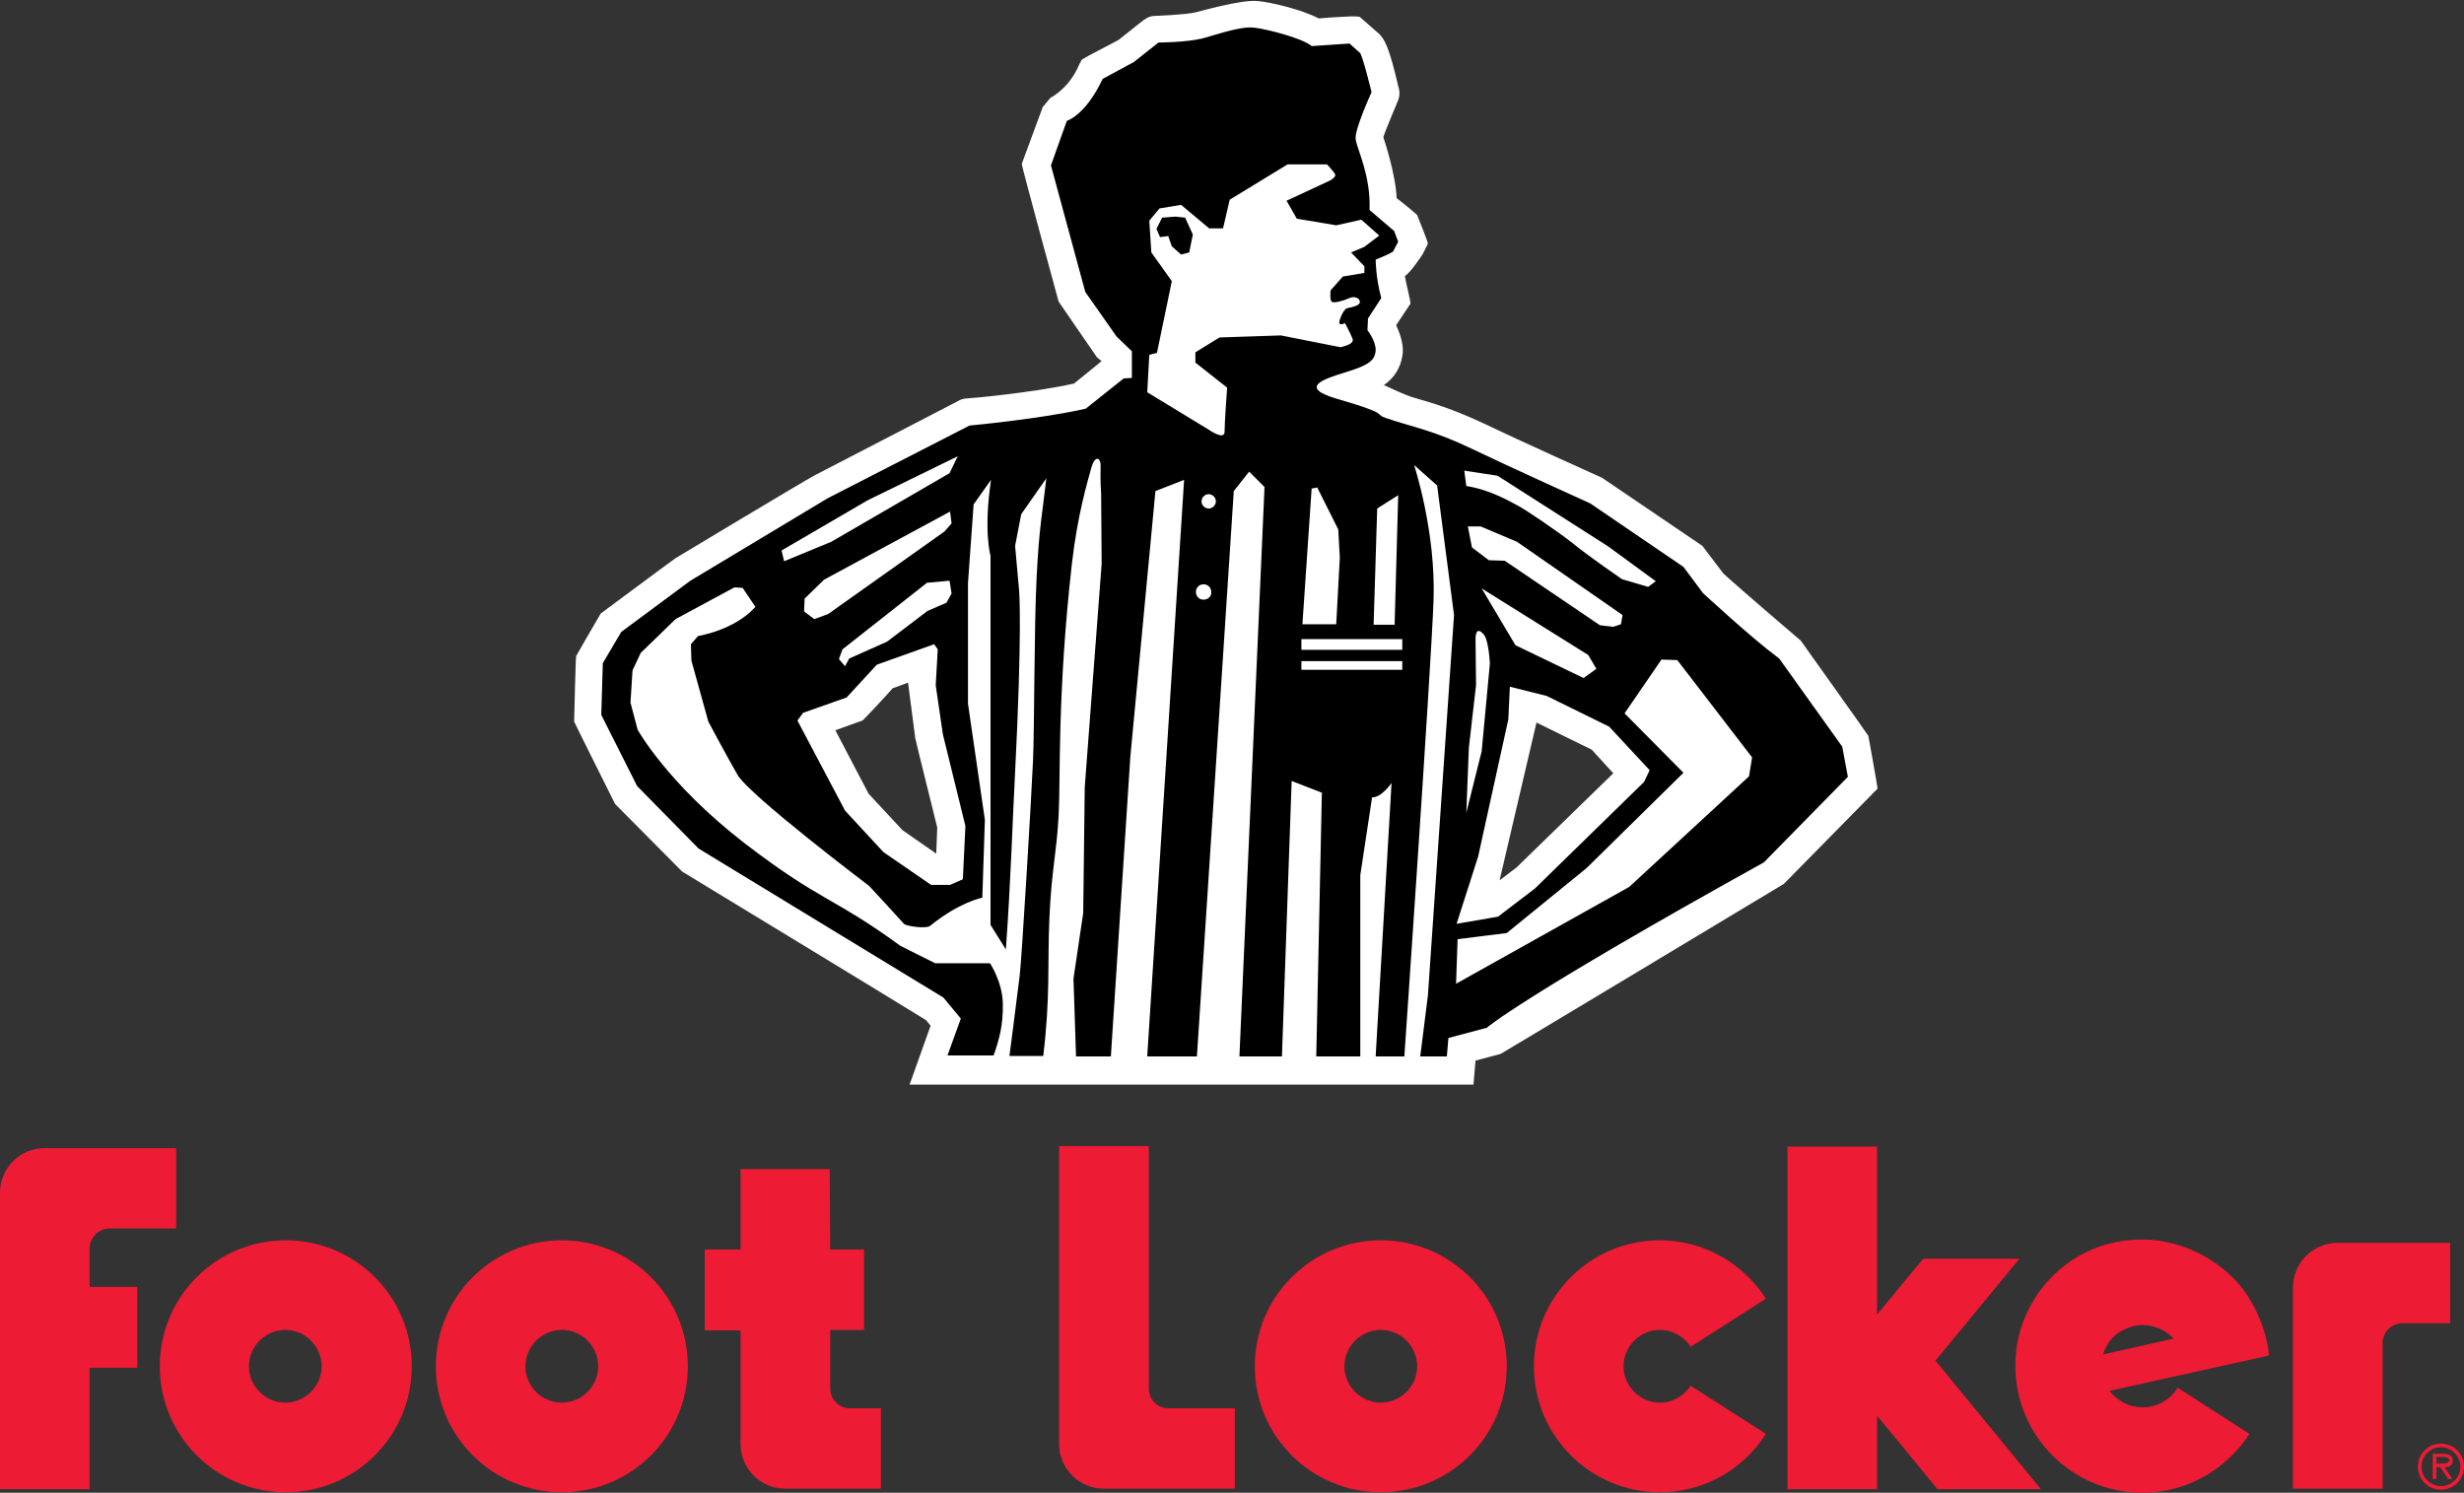 <svg id="Layer_1" xmlns="http://www.w3.org/2000/svg" xmlns:xlink="http://www.w3.org/1999/xlink" viewBox="0 0 481.1 291.5" enable-background="new 0 0 481.1 291.5"><rect x="0" y="0" width="481.1" height="291.5" fill="#333333" stroke="none"/><g><g><g><g><g><path fill="#fff" d="M364.8 143.7c0-.1-13.2-18.6-13.2-18.6s-11.5-9.8-15.1-13.1l-4.1-5.4-19.6-13.3s-16-7.2-23.3-10.7c-6-2.8-9.8-3.9-13.6-5-1.2-.3-4.6-1.9-5.7-2.4 1.9-1.3 3.4-3.3 3.7-6.4.1-2-.7-4-1.3-5.3l2.8-4.2c.1-.2-1-4.6-1.1-5.4 1.1-.6 3.5-4.3 3.5-4.3l1-2c.1-.2-2.1-5.6-2.1-5.6.0-.1-2.8-2.4-4-3.3-.2-4.8-2.5-11.6-2.6-11.9.3-1.1 2.8-7 2.8-7 .5-1.1.4-2.1.1-3-1.7-7.3-2.6-9.4-4.2-10.6l-3.3-2.9c-.2-.1-1.7-.1-1.7-.1s-4.4.2-6.3.4c-3.5-1.8-9.5-3.2-12-3.4-3.1-.3-11.2 2-12 2.2-2.1.5-7.9.7-7.9.7-1.3.0-2 .6-2.8 1.2.0.0-3.4 2.7-4.4 3.5l-5.7 3s-1.4.8-1.4.8c-.2.1-.9 1.7-.9 1.7-2 4.2-5.3 5.8-5.3 5.8l-1 1.2-.5.6L199.5 32c-.1.2 7.2 26.9 7.2 26.9l7.5 10.9c.1.0.4.4.9.7-1.4 1.2-4.2 3.4-5.4 4.4-8.1 1.8-20.3 2.9-20.9 2.9h-.3.4c-.9.0-1.5.3-2 .6l-27.8 14.4c-2.1 1.1-27.2 16.2-27.2 16.2-.2.1-14.6 10.8-14.6 10.8-.1.1-4.8 8.3-4.8 8.3-.1.1-.4 12.8-.4 12.8.0.1 8 16.1 8 16.1l13.1 13.2s42.3 25.7 47.6 29l.9 1.1-4.1 11.5h110.1l.4-4.7 4.9-1.3c.1.0 55.3-33.2 55.3-33.2.1-.1 18.3-18.6 18.3-18.6C366.6 153.6 364.8 143.7 364.8 143.7zM174.3 134.4l3-1.1 1.4 10.8c0 .2 4.3 17.5 4.3 17.5l-.2 5.1-6.6-4.6-6.6-7.1-6.5-12.4 5.3-1.9C168.4 140.8 173 135.9 174.3 134.4zm121.8 35-3.3 2.5 7.2-30.8 10.8 5.3 4.2 4.6-18.9 18.4zM299.8 140.8C299.8 140.7 299.8 140.7 299.8 140.8c0-.1.0.0.0.0zM268.6 6zm-62 12.5z"/></g><path d="M359.7 145.8l-12.3-17.2c-5.3-3.9-14.9-12.8-14.9-12.8l-3.8-5.1-18.2-12.4s-15.7-7.1-23.2-10.7c-7.5-3.6-11.5-4.2-16.5-5.9-2.8-.9 1.1-.7-9.7-3.8-7.5-2.2-3-3.8 1.6-5.2s5.7-2.3 5.9-4.2c.1-1.9-1.6-4-1.6-4l.1-2.3 2.6-4c-1.1-4-1.1-7.5-1.1-7.5 3-1.2 3.4-1.6 3.4-1.6l1-1.9-.8-2.1-4.8-4.1c.3-6.7-2.5-12-2.7-13.8-.3-1.8 3.1-9.2 3.1-9.2s-1.8-7.4-2.3-7.7l-2-1.8L256.1 9c-1.5-1.4-8.5-3.3-11.2-3.6s-6.8 1.2-10.1 2.1c-3.3.8-8.6.8-8.6.8l-4.8 3.8-6.1 3.3c-3.4 7.2-7 8.2-7 8.2l-3.1 8.7 6.7 24.7 6.1 8.7 3 2.9v5.2l-1.6.1-7.4 5.9c-8.7 2-22.7 3.3-22.7 3.3l-27.7 14.2-26.8 16.1-13.5 10-3.6 6.1-.3 10.1 7 13.9 12 12.2 47.8 29.1 3.4 4.1-2.6 7.2h9c1.1-3.1 1.9-6 1.8-10.2s-2.5-7.8-2.5-7.8h-10.7l-6.8-3.4c-13.3-9.7-15.4-8.5-30.5-20.1-15-11.6-20.8-22.1-20.8-22.1l-1.4-5.3.4-6.3 1.6-3.4 6.8-6.6 11.5-6.2 1.6.1 2.5 3.7c-4.1 4.6-11.2 5.7-11.2 5.7l-1.4 1.6L135 129l3.3 11.9s3.4 6.4 5.7 10.4c2.3 4 25.7 21.7 25.7 21.7s6.3 6.8 6.8 7.4c.5.5 4.4 1 5.1.4 5.8-4.7 10.2-5.5 10.2-5.5l.5-15.2-3.3-22.7v-23.5l1.1-15.4 3.4-4.8c-1.5 10.1-.1 14.8-.1 14.8v72.1l3 4.8c1-14 1.3-25.4 1.8-34.6 1.4-27.5.8-35.3.8-35.3l-.8-8.9 1.2-6.2 4.9-7c-.8 7.1-1.4 9.4-1.9 19.4s-.4 28.6-.7 35.7c-.3 7.1-2.2 38.7-2.6 42s-2 15.7-2 15.7h6.6c1.4-11.8.8-17.5 1.2-26.9.4-9.4 1.4-12.6 1.8-20s-.3-23.6 2.6-49.3c1.1-9.5 3-15.8 3.8-18.7.7-2.5 1.9-2 1.8-.1-.1 2.5.1 5.2.1 5.2l.1 13.7-3.3 43.6-.3 24.6-1.9 12.8.5 15.2h6.8l3.8-58.5 4.9-51.9 5.6-2.2-7.2 112.6h9.7l7.2-110.4 3-3.8 3 3L242 206.3h8.3l1.9-53.8 5.9 2.3-1.1 51.5h8.6v-35.4l2.3-15.2c1.8.1 3.8-2.8 3.8-2.8l-3.1 53.4h5.6s5.2-75.4 5.7-89c.5-13.5-3.8-26.5-3.8-26.5l4.5 4 3.3 25.3-5.1 74.3-1.5 11.9h5.2l.3-3.6 7.5-2s6.7-6 54.1-32.3l16.4-16.7L359.7 145.8zM152.6 107.5l16.8-9.8 17.6-8.6-1.6 3.3-23.1 13.4-9.2 3.8L152.6 107.5zm11.9 19.3 16.5-13 4.4-.4.4 2.5-1 1.8-3.7 1.6-7.9 6-7.4 3.3-.8 1.5-1.2-1.4L164.5 126.8zM161.7 119.9l-2.7 1-2-1.5.1-2.5 3.8-3.7 24.6-13.3.3 2.3-1.4 1.6-22.7 16.1zM188 171.7l-2.5 1.1h-3.7l-9.3-6.4-7.5-8.1-9.3-17.6 1.1-1.5 8.5-3 5.9-6.4 11.2-4 .7 1-.4 7 1.4 9.6 4.4 17.9L188 171.7zm80.9-72.4 4.1-2.6-.7 25.3h-4.1L268.9 99.3zM257.2 95.2l4.1 8.2.3 5.5-.7 13h-6.6l1.8-26.5L257.2 95.2zM235 117.1c-.9.0-1.5-.7-1.5-1.5.0-.9.7-1.5 1.5-1.5.9.0 1.5.7 1.5 1.5C236.6 116.4 235.9 117.1 235 117.1zm1-17.8c-.7.0-1.4-.6-1.4-1.4.0-.7.6-1.4 1.4-1.4.7.0 1.4.6 1.4 1.4S236.7 99.3 236 99.3zm14.1-33.8-12 .4-4.7 2.9v2l6.2 4.9s-.5 6.7-.5 8.6c0 1.8-3.1-.4-3.1-.4l-12-7.3.4-7.3 1.5-.4 2.9-14-4-5.6-.4-6.2 2-2.4 4.2-.7 5.5 4.6h2.7l1.3-5.6 11.3-6.9h7.7s1.5 1.6 1.6 2c.2.4-.9 1.1-.9 1.1l-8.6 4 2 3.5 7.7 1.3 4.9-1.1 3.5 3.1-2.9 2.2-2.6 1.1 2.6 2.7v1.3l-4.2.7-2.4 2.7s-.2 1.8.2 2.2c.4.4 2.4-.2 3.5-.7s2.2.2 2 .9c-.2.7-1.8.9-2.5 1.1s-1.6 2.4-1.5 2.9c.2.5 1.1.0 1.1.0s1.1 2 1.5 3.1-2.4 1.6-2.4 1.6L250.1 65.5zm23.7 65.3h-19.7v-1.7h19.7V130.8zM273.8 126.9h-19.7v-2.1h19.7V126.9zm18.6-34 21.6 13.8 9.3 6.8-1.5 1.1-5.1-1.5s-6.7-4.6-9.6-7c-2.9-2.3-9.4-6.7-10.8-7.4-1.4-.7-5.1-3-10-3.8l-.4-3L292.4 92.9zM288.1 124.6s0-2.6 1.6-.7c1 1.1 1.2 5.7 1.2 5.7l-1.6 17.1-3 12 .5-12.7 1.4-12.2L288.1 124.6zM289.3 114.9l20.8 13 1.6 2.7-2.5 1.8-13.3-6.4L289.3 114.9zM293.8 109.5l-3.1-.1-3.3-2.5-.8-4.1h2.5l7.1 3 20.6 14.3-.3 1.8-1.5.5-2.6-.3-18.6-12.6zM288.6 167.3l5.9-26.8.3-6.4 7.2 1.8 12.2 6 7.9 8.5-1.1 2.3-21.3 20.8-7.2 5.5-8.1 1.4L288.6 167.3zm52.9-15.7-23.4 21.6-33.8 18.9.3-8.7 9.6-1.2 15.6-12.7 18.9-18.6-11.5-11.6 7.2-10.5 3.1.1 14.6 19L341.5 151.6zM231.4 42.5l1.5 3.3-.7 3.5-1.6.4-1.8-1.6-.7-2-1.6.2-.7-1.6 1.1-2.2 2.6-.2L231.4 42.5z"/></g><path fill="#ed1b34" d="M166 275c-2.2.0-3.9-1.7-3.9-3.9v-11.4h6.6V244h-6.6l-.1-15.7h-17.4V244h-7v15.8h7V282c0 4.8 3.9 8.7 8.7 8.7H172V275h-6z"/><g><path fill="#ed1b34" d="M224.3 271.1v-47.3h-17.5V282c0 4.8 3.9 8.7 8.7 8.7h25.6V275h-13C226 275 224.3 273.3 224.3 271.1z"/></g><path fill="#ed1b34" d="M456.4 242.7c-4.8.0-8.7 3.9-8.7 8.7v39.3h17.5v-28.4c0-2.1 1.7-3.9 3.9-3.9h9.3v-15.7h-22z"/><path fill="#ed1b34" d="M21.4 239.9h13v-15.7H8.7c-4.8.0-8.7 3.9-8.7 8.7v57.9h17.5v-23.7h9.3v-15.8h-9.3v-7.5C17.5 241.6 19.3 239.9 21.4 239.9z"/><path fill="#ed1b34" d="M31.2 266.8c0-13.6 11-24.6 24.6-24.6s24.6 11 24.6 24.6-11 24.6-24.6 24.6C42.2 291.4 31.2 280.4 31.2 266.8zM55.7 273.9c3.9.0 7.1-3.2 7.1-7.1.0-3.9-3.2-7.1-7.1-7.1s-7.1 3.2-7.1 7.1S51.8 273.9 55.7 273.9z"/><path fill="#ed1b34" d="M85.1 266.8c0-13.6 11-24.6 24.6-24.6s24.6 11 24.6 24.6-11 24.6-24.6 24.6C96.1 291.4 85.1 280.4 85.1 266.8zM109.7 273.9c3.9.0 7.1-3.2 7.1-7.1.0-3.9-3.2-7.1-7.1-7.1-3.9.0-7.1 3.2-7.1 7.1C102.6 270.7 105.7 273.9 109.7 273.9z"/><path fill="#ed1b34" d="M245 266.8c0-13.6 11-24.6 24.6-24.6s24.6 11 24.6 24.6-11 24.6-24.6 24.6S245 280.4 245 266.8zM269.6 273.9c3.9.0 7.1-3.2 7.1-7.1.0-3.9-3.2-7.1-7.1-7.1-3.9.0-7.1 3.2-7.1 7.1S265.7 273.9 269.6 273.9z"/><path fill="#ed1b34" d="M330.1 270.6c-1.3 2-3.5 3.3-6 3.3-3.9.0-7.1-3.2-7.1-7.1.0-3.9 3.2-7.1 7.1-7.1 2.5.0 4.7 1.3 6 3.3l14.7-9.4c-4.4-6.8-12-11.4-20.7-11.4-13.6.0-24.6 11-24.6 24.6s11 24.6 24.6 24.6c8.7.0 16.3-4.5 20.7-11.4L330.1 270.6z"/><polygon fill="#ed1b34" points="398.5,290.8 377.9,265.7 394.3,245.8 375.5,245.8 366.5,256.7 366.5,223.9 349,223.9 349,290.8 366.5,290.8 366.5,276.5 367.7,277.9 378.3,290.8"/><path fill="#ed1b34" d="M423.2 273.2c-2.1 1.6-5 2.1-7.7 1.1-1.5-.6-2.7-1.5-3.6-2.7l31.1-6.9c-.1-2.9-1.7-8.5-5.1-13-3.4-4.5-10-9-18-9.6-9.5-.6-17.1 3.8-21.7 10.1-3.4 4.8-4.7 9.7-4.7 14.5.0 13.7 11.1 24.8 24.8 24.8 5.6.0 10.8-1.9 15-5.1v0c2.3-1.8 4.3-3.9 5.9-6.4l-14-9C424.6 271.9 424 272.6 423.2 273.2zM410.6 264.5c.8-2.3 2.1-4.3 5.5-5.4 3.4-1.1 6.8.6 8.3 2.3L410.6 264.5z"/></g></g><path fill="#ed1b34" d="M472.1 286.4c0-2.5 2-4.5 4.5-4.5s4.5 2 4.5 4.5-2 4.5-4.5 4.5-4.5-2-4.5-4.5zM480.4 286.4c0-2.1-1.8-3.8-3.8-3.8-2.1.0-3.8 1.7-3.8 3.8s1.8 3.8 3.8 3.8C478.7 290.2 480.4 288.5 480.4 286.4zM478.8 288.8h-.8l-1.5-2.3h-.8v2.3h-.7v-4.9h2.1c.9.0 1.8.2 1.8 1.3.0 1-.7 1.3-1.6 1.3L478.8 288.8zM476.5 285.8c.6.0 1.7.1 1.7-.7.0-.5-.7-.6-1.2-.6h-1.3v1.3H476.5z"/></g></svg>